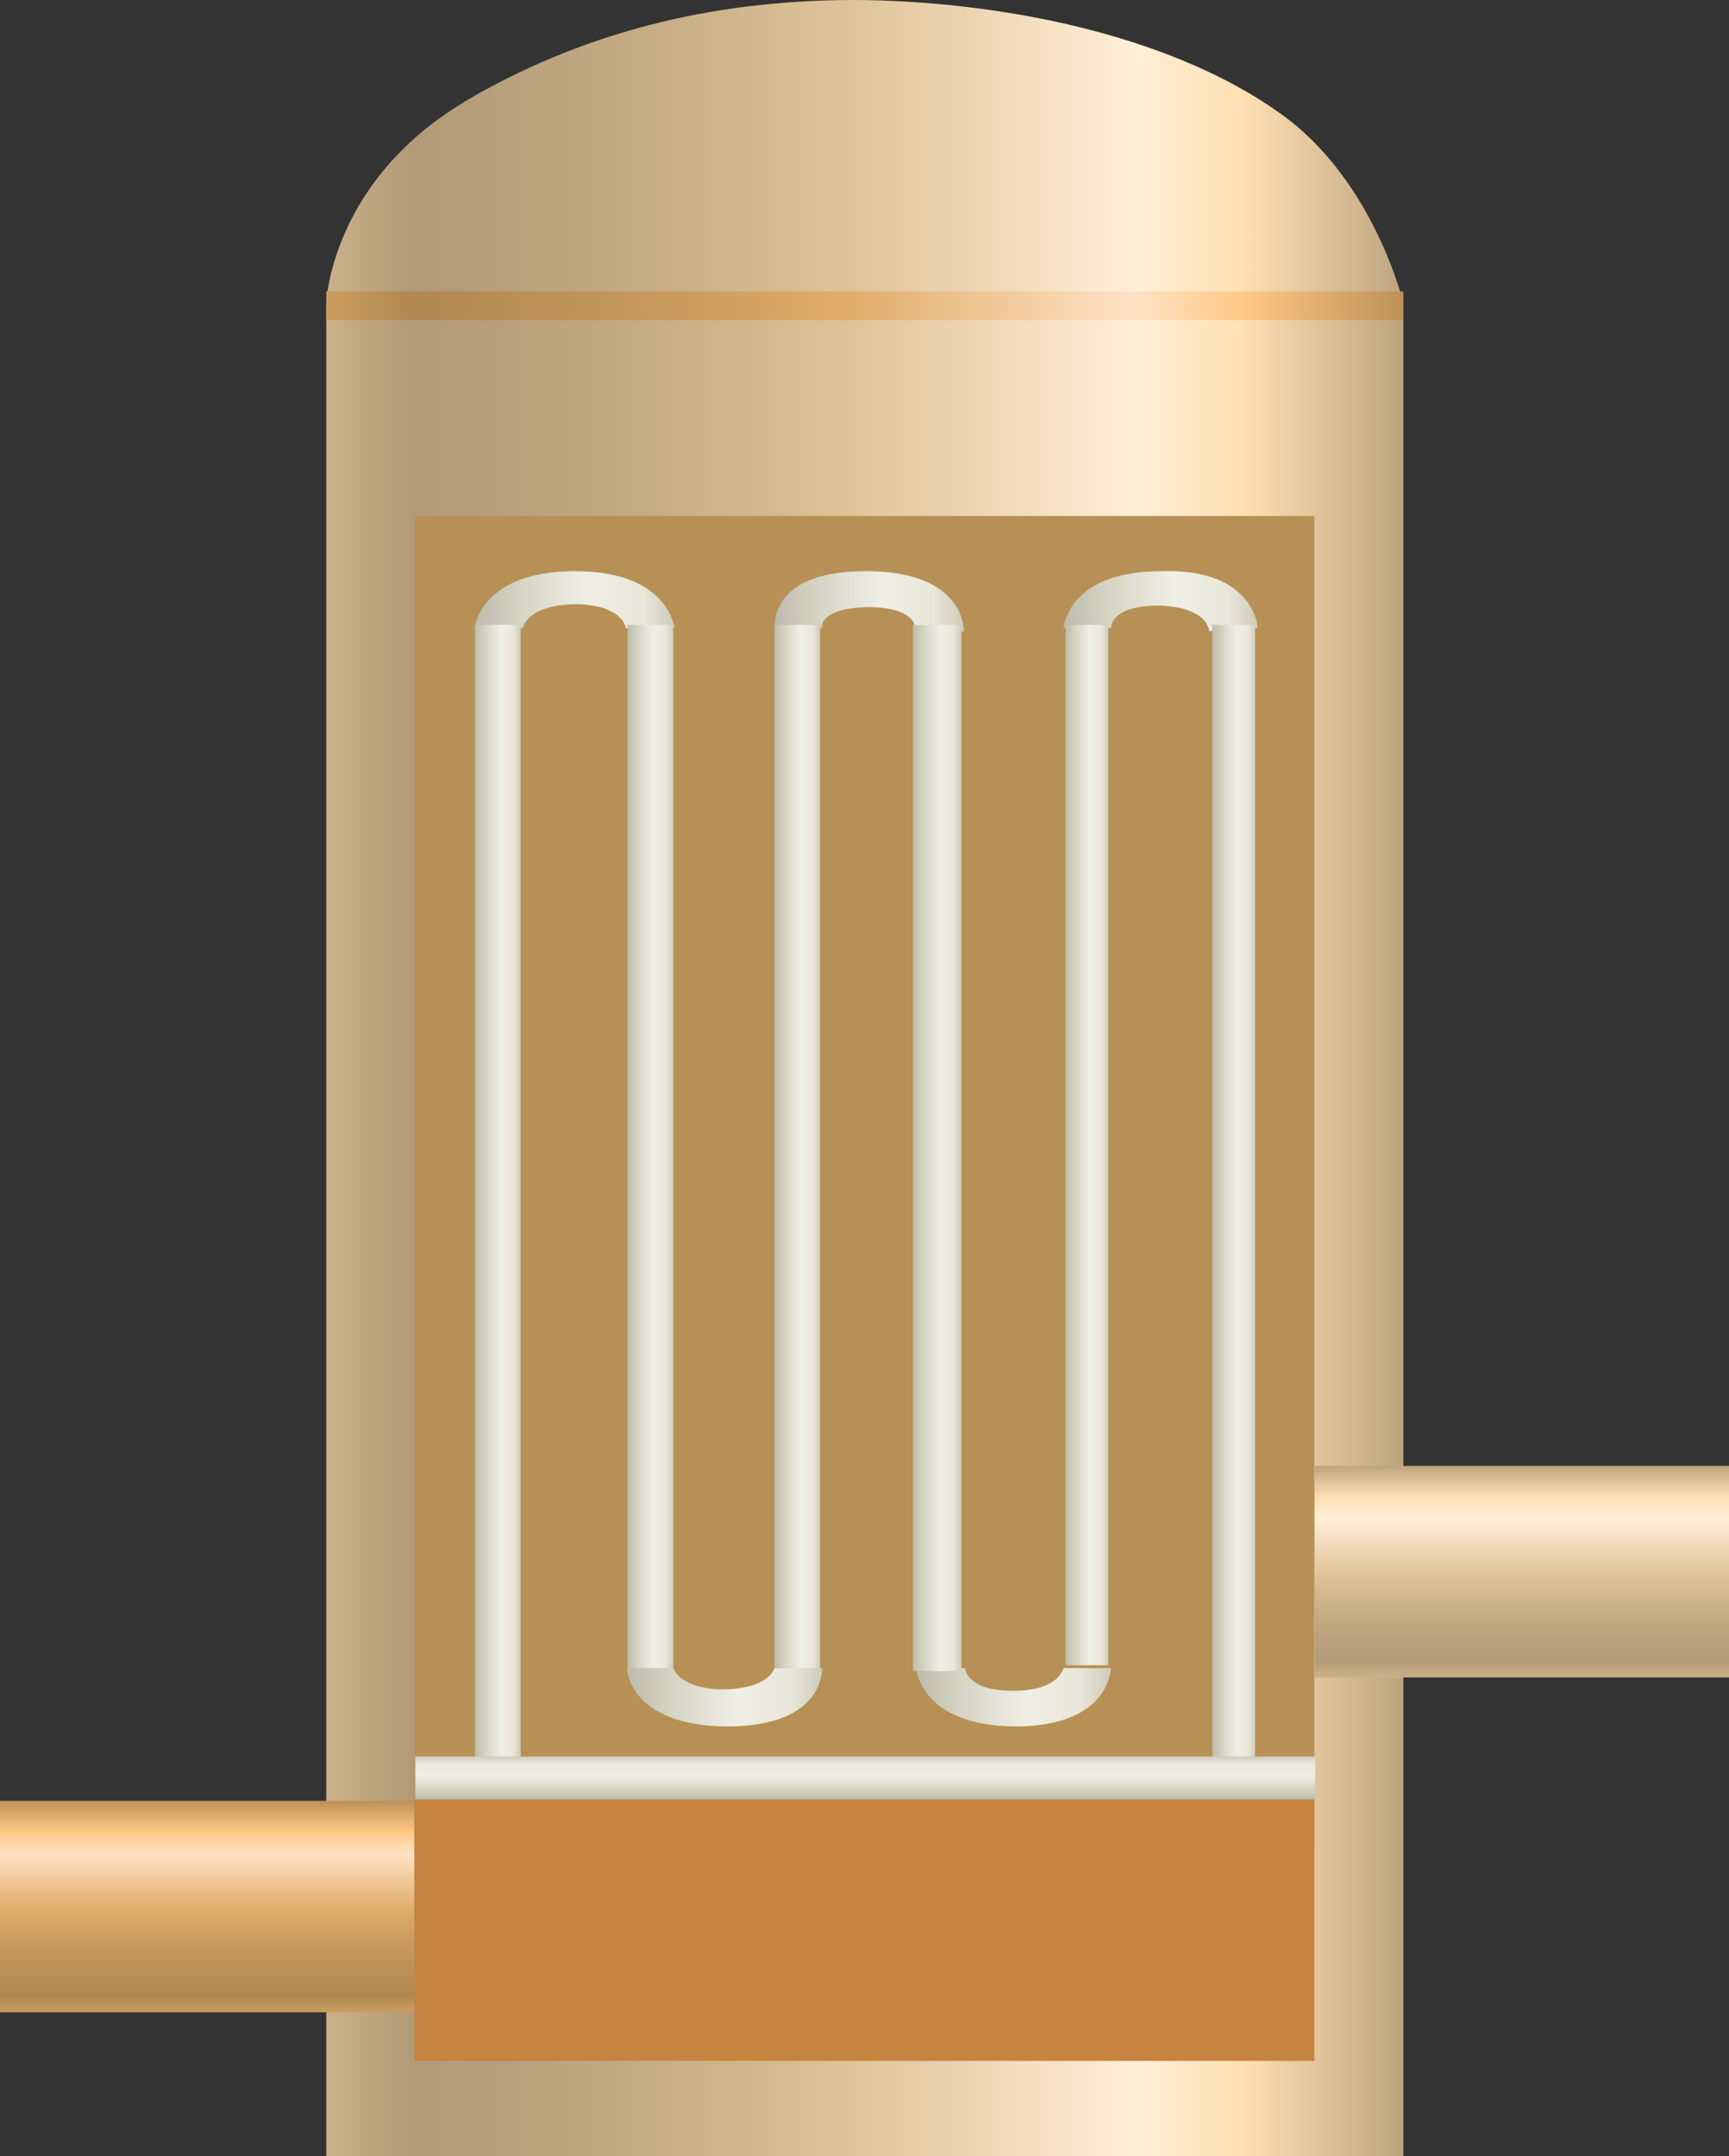<?xml version="1.0" encoding="utf-8"?>
<!-- Generator: Adobe Illustrator 16.0.0, SVG Export Plug-In . SVG Version: 6.00 Build 0)  -->
<!DOCTYPE svg PUBLIC "-//W3C//DTD SVG 1.1//EN" "http://www.w3.org/Graphics/SVG/1.1/DTD/svg11.dtd">
<svg preserveAspectRatio="none"   version="1.1" id="图层_1" xmlns="http://www.w3.org/2000/svg" xmlns:xlink="http://www.w3.org/1999/xlink" x="0px" y="0px"
	 width="453.882px" height="565.803px" viewBox="55.891 1.04 453.882 565.803" enable-background="new 55.891 1.04 453.882 565.803"
	 xml:space="preserve">
<rect x="55.891" y="1.04" width="453.882" height="565.803" fill="#333333" stroke="none"/>
<g id="surface174">
	
		<linearGradient id="SVGID_1_" gradientUnits="userSpaceOnUse" x1="579.223" y1="-122.696" x2="202.224" y2="-122.696" gradientTransform="matrix(0.75 0 0 -0.75 -10.133 231.82)">
		<stop  offset="0" style="stop-color:#BDA47F"/>
		<stop  offset="0.15" style="stop-color:#FFE0B3"/>
		<stop  offset="0.25" style="stop-color:#FFEED7"/>
		<stop  offset="0.52" style="stop-color:#DFC297"/>
		<stop  offset="0.69" style="stop-color:#C7AD86"/>
		<stop  offset="0.8" style="stop-color:#BCA37E"/>
		<stop  offset="0.92" style="stop-color:#B19A77"/>
		<stop  offset="1" style="stop-color:#CBB189"/>
	</linearGradient>
	<path fill="url(#SVGID_1_)" d="M141.535,80.844h282.75v486h-282.75V80.844z"/>
	
		<linearGradient id="SVGID_2_" gradientUnits="userSpaceOnUse" x1="579.317" y1="148.121" x2="202.224" y2="148.121" gradientTransform="matrix(0.75 0 0 -0.75 -10.133 152.033)">
		<stop  offset="0" style="stop-color:#BDA47F"/>
		<stop  offset="0.15" style="stop-color:#FFE0B3"/>
		<stop  offset="0.25" style="stop-color:#FFEED7"/>
		<stop  offset="0.52" style="stop-color:#DFC297"/>
		<stop  offset="0.69" style="stop-color:#C7AD86"/>
		<stop  offset="0.8" style="stop-color:#BCA37E"/>
		<stop  offset="0.92" style="stop-color:#B19A77"/>
		<stop  offset="1" style="stop-color:#CBB189"/>
	</linearGradient>
	<path fill="url(#SVGID_2_)" d="M179.785,26.555c31.5-18,65.875-25.906,103.16-25.5c40.839,0.75,82.406,10.695,108.96,29.699
		c24.879,17.551,32.449,50.094,32.449,50.094l-282.82-0.293c0,0,1.098-32.953,38.367-54.012L179.785,26.555z"/>
	
		<linearGradient id="SVGID_3_" gradientUnits="userSpaceOnUse" x1="579.223" y1="196.306" x2="202.224" y2="196.306" gradientTransform="matrix(0.75 0 0 -0.75 -10.133 228.498)">
		<stop  offset="0" style="stop-color:#BD9157"/>
		<stop  offset="0.15" style="stop-color:#FFC986"/>
		<stop  offset="0.25" style="stop-color:#FFE2C4"/>
		<stop  offset="0.52" style="stop-color:#DFAC68"/>
		<stop  offset="0.69" style="stop-color:#C7995C"/>
		<stop  offset="0.8" style="stop-color:#BC9056"/>
		<stop  offset="0.92" style="stop-color:#B18851"/>
		<stop  offset="1" style="stop-color:#CB9D5E"/>
	</linearGradient>
	<path fill="url(#SVGID_3_)" d="M141.535,77.52h282.75v7.5h-282.75V77.52z"/>
	<path fill="#B79055" d="M164.68,136.422h236.25v348.75H164.68V136.422z"/>
	
		<linearGradient id="SVGID_4_" gradientUnits="userSpaceOnUse" x1="274.724" y1="201.305" x2="274.724" y2="127.304" gradientTransform="matrix(0.75 0 0 -0.75 249.355 536.657)">
		<stop  offset="0" style="stop-color:#BDA47F"/>
		<stop  offset="0.15" style="stop-color:#FFE0B3"/>
		<stop  offset="0.25" style="stop-color:#FFEED7"/>
		<stop  offset="0.52" style="stop-color:#DFC297"/>
		<stop  offset="0.69" style="stop-color:#C7AD86"/>
		<stop  offset="0.8" style="stop-color:#BCA37E"/>
		<stop  offset="0.92" style="stop-color:#B19A77"/>
		<stop  offset="1" style="stop-color:#CBB189"/>
	</linearGradient>
	<path fill="url(#SVGID_4_)" d="M401.023,385.679h108.75v55.5h-108.75V385.679z"/>
	
		<linearGradient id="SVGID_5_" gradientUnits="userSpaceOnUse" x1="274.727" y1="201.304" x2="274.727" y2="127.304" gradientTransform="matrix(0.75 0 0 -0.75 -95.779 624.532)">
		<stop  offset="0" style="stop-color:#BD9157"/>
		<stop  offset="0.15" style="stop-color:#FFC986"/>
		<stop  offset="0.25" style="stop-color:#FFE2C4"/>
		<stop  offset="0.52" style="stop-color:#DFAC68"/>
		<stop  offset="0.69" style="stop-color:#C7995C"/>
		<stop  offset="0.8" style="stop-color:#BC9056"/>
		<stop  offset="0.92" style="stop-color:#B18851"/>
		<stop  offset="1" style="stop-color:#CB9D5E"/>
	</linearGradient>
	<path fill="url(#SVGID_5_)" d="M55.891,473.554h108.75v55.5H55.891V473.554z"/>
	
		<linearGradient id="SVGID_6_" gradientUnits="userSpaceOnUse" x1="376.623" y1="332.224" x2="376.623" y2="402.224" gradientTransform="matrix(0 0.75 0.75 0 -68.703 -124.062)">
		<stop  offset="0" style="stop-color:#BEBBAC"/>
		<stop  offset="0.22" style="stop-color:#D5D3C2"/>
		<stop  offset="0.57" style="stop-color:#F0EFE6"/>
		<stop  offset="0.84" style="stop-color:#E9E7D9"/>
		<stop  offset="1" style="stop-color:#CECBBA"/>
	</linearGradient>
	<path fill="url(#SVGID_6_)" d="M180.465,165.906c0,0,1.391-15,26.371-15c24.629,0,26.129,14.93,26.129,14.93l-12.75,0.07
		c0,0-0.773-6.324-13.617-6.324c-12.633,0.324-13.441,6.254-13.441,6.254L180.465,165.906z"/>
	
		<linearGradient id="SVGID_7_" gradientUnits="userSpaceOnUse" x1="377.197" y1="336.151" x2="377.197" y2="402.227" gradientTransform="matrix(0 0.75 0.75 0 7.237 -124.062)">
		<stop  offset="0" style="stop-color:#BEBBAC"/>
		<stop  offset="0.22" style="stop-color:#D5D3C2"/>
		<stop  offset="0.57" style="stop-color:#F0EFE6"/>
		<stop  offset="0.84" style="stop-color:#E9E7D9"/>
		<stop  offset="1" style="stop-color:#CECBBA"/>
	</linearGradient>
	<path fill="url(#SVGID_7_)" d="M259.406,165.906c0,0-2.375-15,23.797-15c26.453,0,25.703,15.859,25.703,15.859l-12.75-0.859
		c0,0,0.363-5.574-12.484-5.574c-13.016,0.324-12.012,5.504-12.012,5.504L259.406,165.906z"/>
	
		<linearGradient id="SVGID_8_" gradientUnits="userSpaceOnUse" x1="377.106" y1="334.224" x2="377.106" y2="402.224" gradientTransform="matrix(0 0.75 0.75 0 84.405 -124.062)">
		<stop  offset="0" style="stop-color:#BEBBAC"/>
		<stop  offset="0.22" style="stop-color:#D5D3C2"/>
		<stop  offset="0.57" style="stop-color:#F0EFE6"/>
		<stop  offset="0.84" style="stop-color:#E9E7D9"/>
		<stop  offset="1" style="stop-color:#CECBBA"/>
	</linearGradient>
	<path fill="url(#SVGID_8_)" d="M335.074,165.906c0,0,0.938-15,25.68-15c24.57-0.75,25.32,14.93,25.32,14.93l-12.75,0.82
		c0,0-0.199-6.324-13.047-6.699c-13.203-0.051-12.727,5.879-12.727,5.879L335.074,165.906z"/>
	
		<linearGradient id="SVGID_9_" gradientUnits="userSpaceOnUse" x1="376.81" y1="333.978" x2="376.81" y2="402.236" gradientTransform="matrix(0 0.75 0.75 0 -30.006 163.783)">
		<stop  offset="0" style="stop-color:#BEBBAC"/>
		<stop  offset="0.22" style="stop-color:#D5D3C2"/>
		<stop  offset="0.57" style="stop-color:#F0EFE6"/>
		<stop  offset="0.84" style="stop-color:#E9E7D9"/>
		<stop  offset="1" style="stop-color:#CECBBA"/>
	</linearGradient>
	<path fill="url(#SVGID_9_)" d="M232.664,438.753c0,0,1.531,5.566,13.406,5.566c12.094-0.316,13.102-5.598,13.102-5.598
		l12.492,0.031c0,0,1.07,15.305-25.102,15.305c-25.898-0.305-26.086-15.336-26.086-15.336L232.664,438.753z"/>
	
		<linearGradient id="SVGID_10_" gradientUnits="userSpaceOnUse" x1="376.81" y1="334.127" x2="376.81" y2="402.226" gradientTransform="matrix(0 0.75 0.75 0 45.822 163.783)">
		<stop  offset="0" style="stop-color:#BEBBAC"/>
		<stop  offset="0.22" style="stop-color:#D5D3C2"/>
		<stop  offset="0.57" style="stop-color:#F0EFE6"/>
		<stop  offset="0.84" style="stop-color:#E9E7D9"/>
		<stop  offset="1" style="stop-color:#CECBBA"/>
	</linearGradient>
	<path fill="url(#SVGID_10_)" d="M309.242,438.753c0,0,0.125,5.941,12.496,5.941c12.254,0.059,13.32-5.973,13.32-5.973l12.434,0.031
		c0,0,0,15.305-25.258,15.305c-24.992-0.305-25.816-15.336-25.816-15.336L309.242,438.753z"/>
	
		<linearGradient id="SVGID_11_" gradientUnits="userSpaceOnUse" x1="566.126" y1="386.226" x2="566.126" y2="402.226" gradientTransform="matrix(0 0.75 0.75 0 -109.107 -109.974)">
		<stop  offset="0" style="stop-color:#BEBBAC"/>
		<stop  offset="0.22" style="stop-color:#D5D3C2"/>
		<stop  offset="0.57" style="stop-color:#F0EFE6"/>
		<stop  offset="0.84" style="stop-color:#E9E7D9"/>
		<stop  offset="1" style="stop-color:#CECBBA"/>
	</linearGradient>
	<path fill="url(#SVGID_11_)" d="M180.563,464.246v-299.25h12v299.25H180.563z"/>
	
		<linearGradient id="SVGID_12_" gradientUnits="userSpaceOnUse" x1="549.126" y1="386.227" x2="549.126" y2="402.227" gradientTransform="matrix(0 0.75 0.75 0 -69.022 -109.974)">
		<stop  offset="0" style="stop-color:#BEBBAC"/>
		<stop  offset="0.22" style="stop-color:#D5D3C2"/>
		<stop  offset="0.57" style="stop-color:#F0EFE6"/>
		<stop  offset="0.84" style="stop-color:#E9E7D9"/>
		<stop  offset="1" style="stop-color:#CECBBA"/>
	</linearGradient>
	<path fill="url(#SVGID_12_)" d="M220.648,438.746v-273.75h12v273.75H220.648z"/>
	
		<linearGradient id="SVGID_13_" gradientUnits="userSpaceOnUse" x1="549.126" y1="386.228" x2="549.126" y2="402.228" gradientTransform="matrix(0 0.75 0.75 0 -30.479 -109.974)">
		<stop  offset="0" style="stop-color:#BEBBAC"/>
		<stop  offset="0.22" style="stop-color:#D5D3C2"/>
		<stop  offset="0.57" style="stop-color:#F0EFE6"/>
		<stop  offset="0.84" style="stop-color:#E9E7D9"/>
		<stop  offset="1" style="stop-color:#CECBBA"/>
	</linearGradient>
	<path fill="url(#SVGID_13_)" d="M259.191,438.746v-273.75h12v273.75H259.191z"/>
	
		<linearGradient id="SVGID_14_" gradientUnits="userSpaceOnUse" x1="549.624" y1="385.223" x2="549.624" y2="402.223" gradientTransform="matrix(0 0.75 0.75 0 6.629 -109.976)">
		<stop  offset="0" style="stop-color:#BEBBAC"/>
		<stop  offset="0.22" style="stop-color:#D5D3C2"/>
		<stop  offset="0.57" style="stop-color:#F0EFE6"/>
		<stop  offset="0.84" style="stop-color:#E9E7D9"/>
		<stop  offset="1" style="stop-color:#CECBBA"/>
	</linearGradient>
	<path fill="url(#SVGID_14_)" d="M295.546,439.492v-274.5h12.75v274.5H295.546z"/>
	
		<linearGradient id="SVGID_15_" gradientUnits="userSpaceOnUse" x1="548.626" y1="387.224" x2="548.626" y2="402.224" gradientTransform="matrix(0 0.75 0.75 0 45.168 -109.974)">
		<stop  offset="0" style="stop-color:#BEBBAC"/>
		<stop  offset="0.22" style="stop-color:#D5D3C2"/>
		<stop  offset="0.57" style="stop-color:#F0EFE6"/>
		<stop  offset="0.84" style="stop-color:#E9E7D9"/>
		<stop  offset="1" style="stop-color:#CECBBA"/>
	</linearGradient>
	<path fill="url(#SVGID_15_)" d="M335.585,437.996v-273h11.25v273H335.585z"/>
	
		<linearGradient id="SVGID_16_" gradientUnits="userSpaceOnUse" x1="566.126" y1="387.224" x2="566.126" y2="402.224" gradientTransform="matrix(0 0.75 0.75 0 83.707 -109.978)">
		<stop  offset="0" style="stop-color:#BEBBAC"/>
		<stop  offset="0.22" style="stop-color:#D5D3C2"/>
		<stop  offset="0.57" style="stop-color:#F0EFE6"/>
		<stop  offset="0.84" style="stop-color:#E9E7D9"/>
		<stop  offset="1" style="stop-color:#CECBBA"/>
	</linearGradient>
	<path fill="url(#SVGID_16_)" d="M374.125,464.242v-299.25h11.25v299.25H374.125z"/>
	
		<linearGradient id="SVGID_17_" gradientUnits="userSpaceOnUse" x1="359.724" y1="186.303" x2="359.724" y2="201.303" gradientTransform="matrix(0.75 0 0 -0.75 13.238 612.899)">
		<stop  offset="0" style="stop-color:#BEBBAC"/>
		<stop  offset="0.22" style="stop-color:#D5D3C2"/>
		<stop  offset="0.57" style="stop-color:#F0EFE6"/>
		<stop  offset="0.84" style="stop-color:#E9E7D9"/>
		<stop  offset="1" style="stop-color:#CECBBA"/>
	</linearGradient>
	<path fill="url(#SVGID_17_)" d="M164.906,461.921h236.25v11.25h-236.25V461.921z"/>
	<path fill="#C78340" d="M164.68,473.554h236.25v68.25H164.68V473.554z"/>
</g>
</svg>
